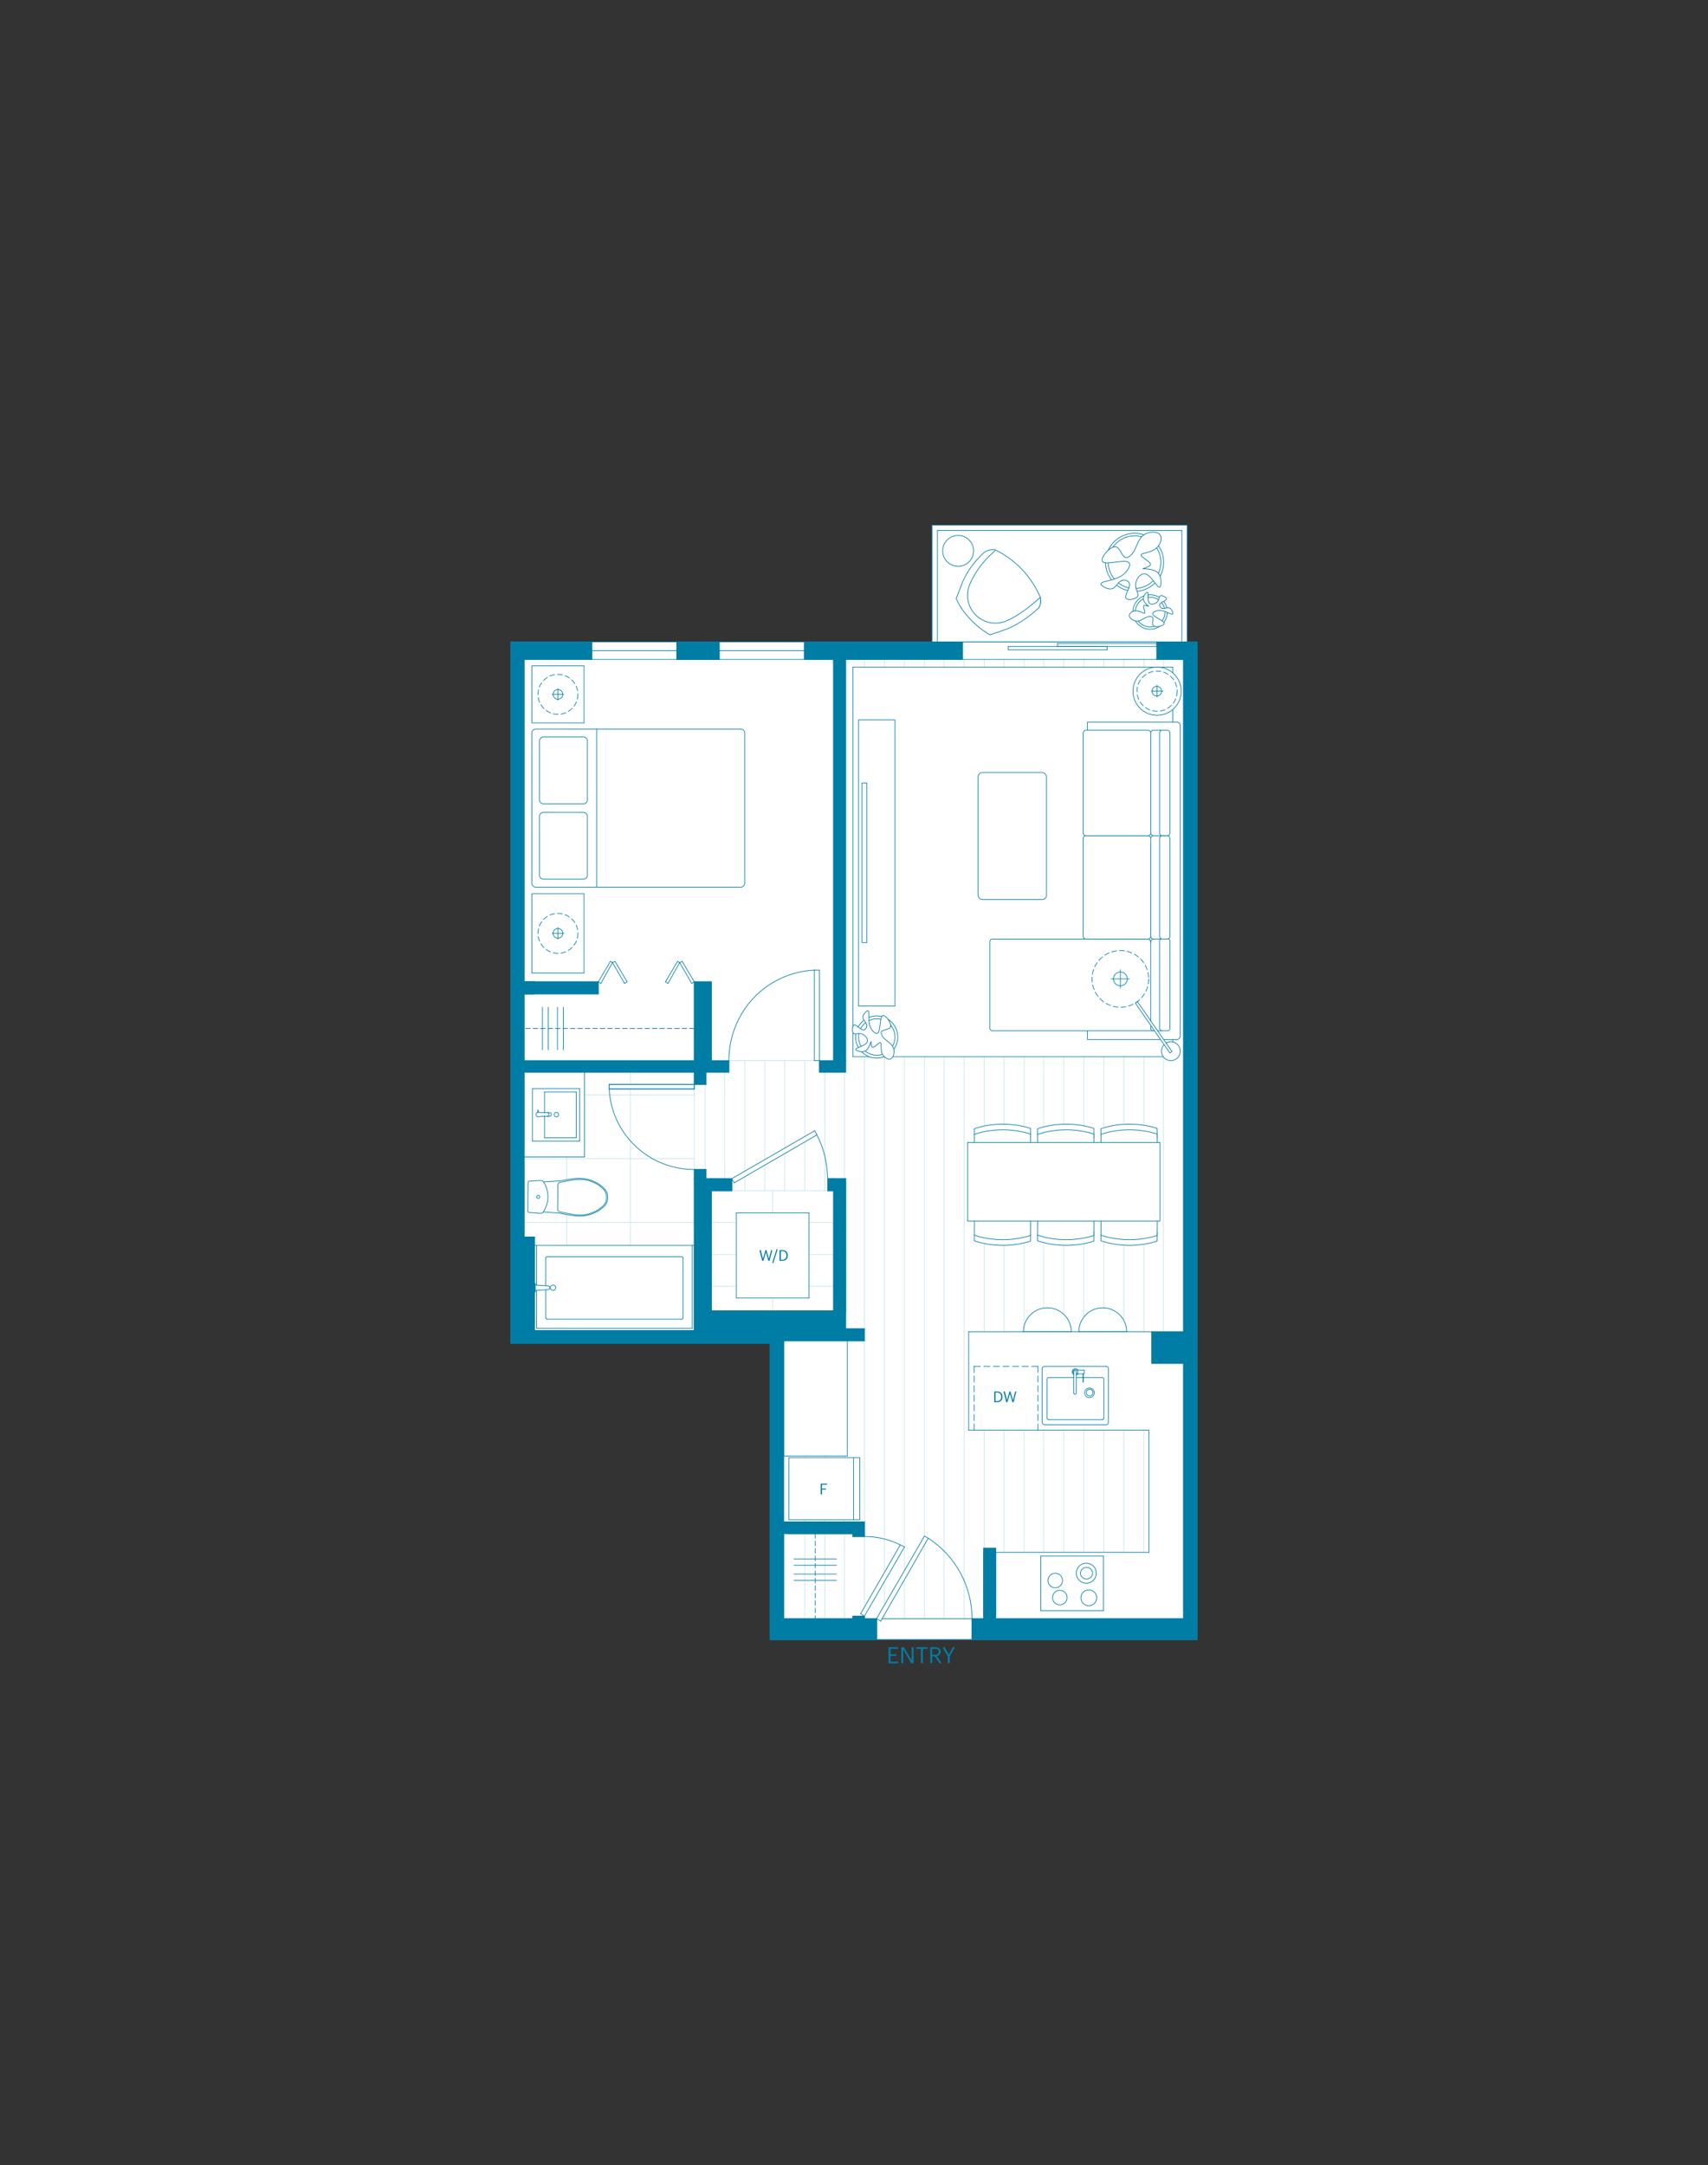 <?xml version="1.0" encoding="UTF-8"?><svg xmlns="http://www.w3.org/2000/svg" viewBox="0 0 1020 1293"><rect x="0" y="0" width="1020" height="1293" fill="#333333" stroke="none"/><defs><style>.cls-1{fill:#007da5;}.cls-2,.cls-3,.cls-4{fill:#fff;}.cls-5{stroke-dasharray:0 0 2.831 1.618;}.cls-5,.cls-3,.cls-4,.cls-6{stroke:#007da5;}.cls-5,.cls-3,.cls-4,.cls-6,.cls-7{stroke-linecap:round;stroke-linejoin:round;stroke-width:.4px;}.cls-5,.cls-6,.cls-7{fill:none;}.cls-3{stroke-dasharray:0 0 2.964 1.694;}.cls-7{stroke:#c7e4ec;}</style></defs><g id="Base_layer"><polygon id="D" class="cls-2" points="305.012 802.419 305.012 383.474 556.575 383.474 556.575 313.736 709.009 313.736 709.009 383.474 714.988 383.474 714.988 979.264 459.936 979.264 459.936 802.419 305.012 802.419"/></g><g id="Flooring"><g id="D-2"><line class="cls-7" x1="414.604" y1="698.425" x2="414.604" y2="650.353"/><line class="cls-7" x1="437.02" y1="711.128" x2="494.306" y2="711.128"/><line class="cls-7" x1="424.817" y1="730.059" x2="439.759" y2="730.059"/><line class="cls-7" x1="483.097" y1="730.059" x2="497.795" y2="730.059"/><line class="cls-7" x1="424.817" y1="749.236" x2="439.759" y2="749.236"/><line class="cls-7" x1="483.097" y1="749.236" x2="497.795" y2="749.236"/><line class="cls-7" x1="424.817" y1="768.168" x2="439.759" y2="768.168"/><line class="cls-7" x1="483.097" y1="768.168" x2="497.795" y2="768.168"/><line class="cls-7" x1="461.431" y1="711.128" x2="461.431" y2="724.33"/><line class="cls-7" x1="461.431" y1="775.142" x2="461.431" y2="782.861"/><line class="cls-7" x1="486.337" y1="633.416" x2="435.275" y2="633.416"/><line class="cls-7" x1="421.078" y1="647.613" x2="421.078" y2="698.425"/><line class="cls-7" x1="432.786" y1="640.39" x2="432.786" y2="703.904"/><line class="cls-7" x1="444.743" y1="633.416" x2="444.743" y2="699.42"/><line class="cls-7" x1="444.743" y1="702.659" x2="444.743" y2="711.128"/><line class="cls-7" x1="456.697" y1="633.416" x2="456.697" y2="692.696"/><line class="cls-7" x1="456.697" y1="695.685" x2="456.697" y2="711.128"/><line class="cls-7" x1="468.654" y1="633.416" x2="468.654" y2="685.722"/><line class="cls-7" x1="468.654" y1="688.961" x2="468.654" y2="711.128"/><line class="cls-7" x1="480.608" y1="633.416" x2="480.608" y2="678.748"/><line class="cls-7" x1="480.608" y1="681.987" x2="480.608" y2="711.128"/><line class="cls-7" x1="480.608" y1="869.541" x2="480.608" y2="870.536"/><line class="cls-7" x1="480.608" y1="907.649" x2="480.608" y2="908.894"/><line class="cls-7" x1="480.608" y1="915.868" x2="480.608" y2="966.68"/><line class="cls-7" x1="492.565" y1="640.39" x2="492.565" y2="711.128"/><line class="cls-7" x1="492.565" y1="869.541" x2="492.565" y2="870.536"/><line class="cls-7" x1="492.565" y1="907.649" x2="492.565" y2="908.894"/><line class="cls-7" x1="492.565" y1="915.868" x2="492.565" y2="966.68"/><line class="cls-7" x1="504.269" y1="640.39" x2="504.269" y2="703.904"/><line class="cls-7" x1="504.269" y1="869.541" x2="504.269" y2="870.536"/><line class="cls-7" x1="504.269" y1="907.649" x2="504.269" y2="908.894"/><line class="cls-7" x1="504.269" y1="915.868" x2="504.269" y2="966.68"/><line class="cls-7" x1="516.227" y1="393.806" x2="516.227" y2="793.573"/><line class="cls-7" x1="516.227" y1="800.793" x2="516.227" y2="908.894"/><line class="cls-7" x1="516.227" y1="917.613" x2="516.227" y2="959.706"/><line class="cls-7" x1="528.18" y1="393.806" x2="528.18" y2="939.03"/><line class="cls-7" x1="528.18" y1="944.513" x2="528.18" y2="958.461"/><line class="cls-7" x1="528.18" y1="964.19" x2="528.18" y2="966.68"/><line class="cls-7" x1="540.138" y1="393.806" x2="540.138" y2="923.837"/><line class="cls-7" x1="540.138" y1="924.087" x2="540.138" y2="937.785"/><line class="cls-7" x1="540.138" y1="943.514" x2="540.138" y2="966.68"/><line class="cls-7" x1="552.091" y1="393.806" x2="552.091" y2="917.363"/><line class="cls-7" x1="552.091" y1="922.842" x2="552.091" y2="966.68"/><line class="cls-7" x1="563.799" y1="393.806" x2="563.799" y2="966.68"/><line class="cls-7" x1="575.756" y1="393.806" x2="575.756" y2="966.68"/><line class="cls-7" x1="587.71" y1="393.806" x2="587.71" y2="795.314"/><line class="cls-7" x1="587.71" y1="854.098" x2="587.71" y2="924.587"/><line class="cls-7" x1="599.667" y1="393.806" x2="599.667" y2="795.314"/><line class="cls-7" x1="599.667" y1="854.098" x2="599.667" y2="927.076"/><line class="cls-7" x1="611.621" y1="393.806" x2="611.621" y2="795.314"/><line class="cls-7" x1="611.621" y1="854.098" x2="611.621" y2="927.076"/><line class="cls-7" x1="623.329" y1="393.806" x2="623.329" y2="795.314"/><line class="cls-7" x1="623.329" y1="854.098" x2="623.329" y2="927.076"/><line class="cls-7" x1="635.286" y1="393.806" x2="635.286" y2="795.314"/><line class="cls-7" x1="635.286" y1="854.098" x2="635.286" y2="927.076"/><line class="cls-7" x1="647.24" y1="393.806" x2="647.24" y2="795.314"/><line class="cls-7" x1="647.24" y1="854.098" x2="647.24" y2="927.076"/><line class="cls-7" x1="659.197" y1="393.806" x2="659.197" y2="795.314"/><line class="cls-7" x1="659.197" y1="854.098" x2="659.197" y2="927.076"/><line class="cls-7" x1="671.151" y1="393.806" x2="671.151" y2="795.314"/><line class="cls-7" x1="671.151" y1="854.098" x2="671.151" y2="927.076"/><line class="cls-7" x1="683.108" y1="393.806" x2="683.108" y2="795.314"/><line class="cls-7" x1="683.108" y1="854.098" x2="683.108" y2="927.076"/><line class="cls-7" x1="694.812" y1="393.806" x2="694.812" y2="795.314"/><line class="cls-7" x1="376.495" y1="743.757" x2="376.495" y2="650.353"/><line class="cls-7" x1="338.386" y1="743.757" x2="338.386" y2="725.075"/><line class="cls-7" x1="338.386" y1="704.653" x2="338.386" y2="690.951"/><line class="cls-7" x1="376.495" y1="647.613" x2="376.495" y2="640.39"/><line class="cls-7" x1="414.604" y1="730.059" x2="312.981" y2="730.059"/><line class="cls-7" x1="414.604" y1="691.95" x2="312.981" y2="691.95"/><line class="cls-7" x1="414.604" y1="653.842" x2="349.095" y2="653.842"/></g></g><g id="Furniture"><g><path class="cls-4" d="M615.555,695.256l-.14-19.331-.015-2.052s-7.604-2.717-17.384-2.538c-9.78,.179-16.211,2.779-16.211,2.779l.151,21.04"/><path class="cls-4" d="M615.417,679.313l-.015-2.052s-7.604-2.717-17.384-2.538c-9.78,.179-16.211,2.779-16.211,2.779"/></g><g><path class="cls-4" d="M653.373,695.256l-.14-19.331-.015-2.052s-7.604-2.717-17.384-2.538c-9.78,.179-16.211,2.779-16.211,2.779l.151,21.04"/><path class="cls-4" d="M653.235,679.313l-.015-2.052s-7.604-2.717-17.384-2.538c-9.78,.179-16.211,2.779-16.211,2.779"/></g><g><path class="cls-4" d="M691.191,695.256l-.14-19.331-.015-2.052s-7.604-2.717-17.384-2.538c-9.78,.179-16.211,2.779-16.211,2.779l.151,21.04"/><path class="cls-4" d="M691.053,679.313l-.015-2.052s-7.604-2.717-17.384-2.538c-9.78,.179-16.211,2.779-16.211,2.779"/></g><g><path class="cls-4" d="M615.555,719.828l-.14,19.331-.015,2.052s-7.604,2.717-17.384,2.538c-9.78-.179-16.211-2.779-16.211-2.779l.151-21.04"/><path class="cls-4" d="M615.417,735.771l-.015,2.052s-7.604,2.717-17.384,2.538c-9.78-.179-16.211-2.779-16.211-2.779"/></g><g><path class="cls-4" d="M653.373,719.828l-.14,19.331-.015,2.052s-7.604,2.717-17.384,2.538c-9.78-.179-16.211-2.779-16.211-2.779l.151-21.04"/><path class="cls-4" d="M653.235,735.771l-.015,2.052s-7.604,2.717-17.384,2.538c-9.78-.179-16.211-2.779-16.211-2.779"/></g><g><path class="cls-4" d="M691.191,719.828l-.14,19.331-.015,2.052s-7.604,2.717-17.384,2.538c-9.78-.179-16.211-2.779-16.211-2.779l.151-21.04"/><path class="cls-4" d="M691.053,735.771l-.015,2.052s-7.604,2.717-17.384,2.538c-9.78-.179-16.211-2.779-16.211-2.779"/></g><rect class="cls-4" x="509.343" y="398.373" width="191.052" height="232.722"/><g><path class="cls-4" d="M356.306,529.82v-94.417l-36.298-.016c-1.321,0-2.391,1.06-2.391,2.368v89.696c0,1.308,1.071,2.368,2.391,2.368h122.344c1.321,0,2.391-1.06,2.391-2.368l-.016,.008v-89.696l.016-.008c0-1.308-1.071-2.368-2.391-2.368l-.008,.016"/><line class="cls-4" x1="356.306" y1="435.403" x2="442.352" y2="435.403"/><path class="cls-4" d="M348.417,485.129c1.321,0,2.391,1.06,2.391,2.368l-.016,.008v35.186l.016-.008c0,1.308-1.071,2.368-2.391,2.368h-23.833c-1.321,0-2.391-1.06-2.391-2.368v-35.186c0-1.308,1.071-2.368,2.391-2.368l23.825,.016"/><path class="cls-4" d="M348.409,440.156l.008-.016c1.321,0,2.391,1.06,2.391,2.368l-.016,.008v35.186l.016-.008c0,1.308-1.071,2.368-2.391,2.368h-23.833c-1.321,0-2.391-1.06-2.391-2.368v-35.186c0-1.308,1.071-2.368,2.391-2.368h23.833"/></g><rect class="cls-4" x="317.616" y="533.691" width="31.173" height="47.418" transform="translate(666.406 1114.801) rotate(180)"/><circle class="cls-3" cx="333.203" cy="557.4" r="11.93"/><rect class="cls-4" x="317.616" y="397.652" width="31.173" height="34.038" transform="translate(666.406 829.342) rotate(180)"/><circle class="cls-3" cx="333.203" cy="414.671" r="11.93"/><circle class="cls-4" cx="572.181" cy="328.996" r="9.232"/><g><circle class="cls-4" cx="686.854" cy="365.496" r="10.291"/><circle class="cls-4" cx="686.842" cy="365.548" r="8.882"/><polyline class="cls-4" points="685.968 362.123 685.217 361.432 684.846 361.084 684.491 360.74 684.155 360.384 683.845 360.025 683.57 359.659 683.329 359.285 683.119 358.893 683.042 358.7 682.959 358.497 682.907 358.302 682.849 358.097 682.817 357.89 682.795 357.677 682.792 357.453 682.801 357.247 682.823 357.021 682.871 356.792 682.929 356.557 683.012 356.32 683.11 356.087 683.219 355.848 683.343 355.613 683.467 355.378 683.768 354.93 683.925 354.728 684.083 354.526 684.242 354.349 684.398 354.188 684.549 354.043 684.703 353.923 684.844 353.825 684.97 353.748 685.095 353.712 685.206 353.698 685.3 353.721 685.371 353.772 685.444 353.848 685.493 353.951 685.544 354.08 685.572 354.236 685.602 354.418 685.623 354.605 685.645 354.818 685.648 355.043 685.653 355.293 685.658 355.543 685.651 356.08 685.661 356.647 685.667 357.229 685.699 357.809 685.745 358.368 685.793 358.645 685.835 358.913 685.891 359.159 685.972 359.403 686.057 359.631 686.146 359.843 686.258 360.029 686.39 360.202 686.535 360.354 686.694 360.484 686.872 360.602 687.058 360.689 687.258 360.755 687.477 360.809 687.694 360.837 687.93 360.854 688.165 360.845 688.403 360.82 688.645 360.78 688.891 360.724 689.141 360.653 689.385 360.572 689.627 360.465 689.862 360.349 690.093 360.223 690.326 360.081 690.539 359.926 690.755 359.755 690.955 359.58 691.134 359.392 691.307 359.194 691.469 358.976 691.604 358.761 691.728 358.526 691.837 358.287 691.92 358.05 692.08 357.566 692.211 357.101 692.284 356.87 692.359 356.664 692.425 356.465 692.518 356.289 692.617 356.122 692.733 355.985 692.868 355.877 693.03 355.792 693.194 355.733 693.4 355.701 693.615 355.703 693.848 355.736 694.087 355.778 694.337 355.839 694.59 355.926 694.838 356.028 695.093 356.141 695.334 356.274 695.565 356.414 695.776 356.566 695.972 356.713 696.149 356.873 696.29 357.04 696.416 357.204 696.501 357.365 696.554 357.52 696.567 357.672 696.538 357.823 696.478 357.966 696.377 358.107 696.261 358.244 696.113 358.374 695.945 358.515 695.756 358.643 695.552 358.767 695.337 358.897 694.867 359.155 694.388 359.419 693.914 359.692 693.68 359.834 693.468 359.989 693.265 360.139 693.084 360.302 692.923 360.453 692.779 360.633 692.67 360.806 692.583 360.992 692.533 361.195 692.509 361.396 692.531 361.609 692.579 361.82 692.658 362.039 692.767 362.239 692.891 362.444 693.034 362.637 693.197 362.818 693.374 362.977 693.558 363.106 693.756 363.212 693.957 363.303 694.161 363.353 694.368 363.387 694.589 363.4 694.804 363.403 695.032 363.384 695.472 363.318 695.934 363.224 696.391 363.121 696.844 363.033 697.289 362.976 697.508 362.963 697.723 362.966 697.94 362.995 698.144 363.045 698.343 363.11 698.551 363.211 698.729 363.329 698.925 363.477 699.102 363.636 699.265 363.817 699.424 364.014 699.579 364.226 699.719 364.435 699.845 364.665 699.965 364.885 700.069 365.102 700.164 365.324 700.237 365.533 700.301 365.747 700.347 365.933 700.377 366.114 700.389 366.267 700.396 366.409 700.369 366.519 700.326 366.625 700.276 366.695 700.198 366.742 700.114 366.78 700.009 366.804 699.885 366.798 699.756 366.783 699.612 366.764 699.449 366.716 699.277 366.674 699.103 366.606 698.897 366.531 698.692 366.456 698.475 366.361 698.018 366.158 697.515 365.943 696.991 365.715 696.441 365.489 695.865 365.264 695.276 365.062 694.664 364.887 694.059 364.747 693.752 364.68 693.447 364.638 693.133 364.602 692.83 364.586 692.517 364.576 692.216 364.585 691.921 364.604 691.632 364.632 691.333 364.667 691.056 364.715 690.785 364.773 690.525 364.85 690.275 364.921 690.031 365.003 689.799 365.103 689.593 365.202 689.392 365.31 689.207 365.422 689.037 365.538 688.883 365.658 688.761 365.786 688.654 365.917 688.563 366.052 688.487 366.192 688.446 366.323 688.428 366.467 688.434 366.61 688.466 366.75 688.513 366.895 688.592 367.047 688.691 367.187 688.805 367.331 688.944 367.473 689.089 367.625 689.26 367.775 689.446 367.928 689.642 368.076 689.848 368.218 690.297 368.519 690.777 368.827 691.276 369.124 692.307 369.725 692.816 370.016 693.3 370.309 693.749 370.61 693.97 370.756 694.166 370.903 694.356 371.041 694.527 371.191 694.692 371.331 694.831 371.473 694.955 371.611 695.053 371.751 695.142 371.898 695.209 372.03 695.25 372.165 695.267 372.302 695.252 372.431 695.211 372.562 695.145 372.695 695.054 372.83 694.941 372.952 694.793 373.081 694.634 373.191 694.448 373.304 694.244 373.428 694.021 373.522 693.789 373.623 693.542 373.72 693.288 373.807 693.028 373.884 692.472 374.021 691.892 374.12 691.324 374.171 691.039 374.184 690.763 374.191 690.491 374.183 690.224 374.158 689.969 374.113 689.731 374.071 689.5 373.997 689.279 373.918 689.087 373.821 688.914 373.713 688.756 373.582 688.616 373.44 688.516 373.275 688.419 373.093 688.368 372.898 688.32 372.687 688.301 372.459 688.292 372.224 688.303 371.978 688.323 371.726 688.374 371.216 688.444 370.694 688.495 370.184 688.521 369.941 688.537 369.705 688.534 369.48 688.512 369.267 688.47 369.066 688.415 368.886 688.34 368.719 688.226 368.575 688.098 368.452 687.932 368.353 687.726 368.278 687.523 368.228 687.29 368.196 687.063 368.173 686.827 368.157 686.602 368.16 686.161 368.201 685.733 368.287 685.308 368.398 684.9 368.538 684.494 368.704 684.09 368.896 683.291 369.313 682.513 369.745 681.714 370.162 681.326 370.357 680.92 370.523 680.503 370.67 680.093 370.785 679.665 370.871 679.23 370.922 679.005 370.924 678.79 370.921 678.554 370.905 678.327 370.882 678.098 370.835 677.854 370.783 677.386 370.627 676.916 370.445 676.458 370.216 676.033 369.955 675.631 369.665 675.445 369.512 675.278 369.346 675.111 369.181 674.964 369.004 674.822 368.836 674.71 368.651 674.604 368.476 674.517 368.289 674.462 368.109 674.41 367.914 674.38 367.732 674.385 367.543 674.396 367.363 674.436 367.165 674.498 366.981 674.575 366.801 674.668 366.625 674.786 366.447 674.917 366.288 675.066 366.117 675.228 365.966 675.399 365.809 675.592 365.665 675.791 365.532 676.011 365.412 676.241 365.285 676.473 365.185 676.721 365.088 676.975 365.001 677.24 364.933 677.502 364.881 677.779 364.833 678.058 364.811 678.343 364.798 678.635 364.794 678.928 364.817 679.217 364.854 679.503 364.908 679.794 364.971 680.097 365.054 680.665 365.243 681.213 365.444 681.741 365.656 681.98 365.765 682.223 365.857 682.44 365.952 682.655 366.022 682.845 366.093 683.023 366.145 683.19 366.178 683.328 366.187 683.446 366.182 683.551 366.158 683.633 366.095 683.693 366.019 683.73 365.904 683.733 365.755 683.724 365.587 683.688 365.396 683.64 365.185 683.587 364.964 683.515 364.714 683.444 364.465 683.293 363.93 683.132 363.401 683.065 363.136 683.009 362.89 682.959 362.653 682.925 362.421 682.918 362.212 682.923 362.022 682.946 361.862 683.012 361.729 683.095 361.625 683.206 361.544 683.351 361.497 683.507 361.469 683.691 361.464 683.892 361.489 684.115 361.527 684.35 361.584 684.606 361.656 684.862 361.727 685.404 361.918 685.968 362.123"/></g><g><circle class="cls-4" cx="677.577" cy="335.822" r="17.351"/><circle class="cls-4" cx="677.539" cy="335.736" r="15.724"/><polyline class="cls-4" points="682.471 339.588 684.271 339.741 685.168 339.827 686.038 339.925 686.894 340.06 687.716 340.226 688.498 340.441 689.239 340.705 689.959 341.025 690.276 341.212 690.612 341.407 690.895 341.624 691.198 341.849 691.467 342.104 691.729 342.378 691.976 342.689 692.186 342.986 692.4 343.328 692.581 343.701 692.754 344.092 692.895 344.513 693.009 344.946 693.115 345.398 693.196 345.862 693.277 346.325 693.341 347.28 693.34 347.733 693.338 348.186 693.306 348.606 693.262 349 693.207 349.368 693.121 349.702 693.031 349.992 692.937 350.236 692.8 350.422 692.66 350.562 692.503 350.632 692.35 350.637 692.166 350.61 691.985 350.518 691.774 350.394 691.565 350.205 691.326 349.983 691.095 349.743 690.833 349.469 690.586 349.157 690.308 348.813 690.03 348.468 689.459 347.707 688.831 346.924 688.191 346.116 687.518 345.338 686.85 344.604 686.482 344.268 686.133 343.939 685.789 343.655 685.411 343.401 685.045 343.174 684.69 342.972 684.333 342.834 683.961 342.734 683.593 342.679 683.229 342.668 682.851 342.696 682.496 342.775 682.146 342.899 681.781 343.061 681.446 343.257 681.097 343.49 680.778 343.756 680.471 344.048 680.175 344.366 679.891 344.711 679.619 345.081 679.365 345.459 679.142 345.87 678.937 346.289 678.752 346.714 678.577 347.166 678.448 347.613 678.331 348.087 678.239 348.549 678.192 349.006 678.164 349.471 678.174 349.951 678.217 350.4 678.298 350.863 678.405 351.315 678.545 351.736 678.844 352.587 679.165 353.381 679.313 353.783 679.43 354.153 679.554 354.503 679.614 354.851 679.656 355.191 679.642 355.51 679.57 355.807 679.435 356.1 679.27 356.361 679.015 356.63 678.711 356.859 678.35 357.066 677.97 357.265 677.553 357.45 677.106 357.602 676.646 357.728 676.168 357.846 675.686 357.919 675.211 357.974 674.751 357.991 674.316 357.997 673.896 357.965 673.517 357.883 673.164 357.79 672.87 357.655 672.628 357.497 672.446 357.297 672.323 357.055 672.252 356.79 672.241 356.483 672.255 356.165 672.322 355.823 672.404 355.444 672.53 355.06 672.682 354.665 672.842 354.251 673.22 353.381 673.606 352.492 673.973 351.595 674.147 351.144 674.277 350.696 674.399 350.268 674.476 349.844 674.538 349.457 674.544 349.049 674.51 348.689 674.43 348.335 674.28 347.996 674.096 347.687 673.834 347.413 673.539 347.17 673.192 346.949 672.823 346.785 672.427 346.633 672.018 346.518 671.593 346.441 671.173 346.409 670.777 346.429 670.384 346.494 670.003 346.585 669.664 346.735 669.337 346.912 669.014 347.133 668.709 347.362 668.409 347.635 667.866 348.204 667.32 348.836 666.792 349.476 666.253 350.09 665.69 350.651 665.398 350.906 665.093 351.134 664.759 351.33 664.42 351.48 664.069 351.604 663.669 351.688 663.291 351.715 662.857 351.721 662.437 351.688 662.013 351.611 661.577 351.508 661.13 351.379 660.708 351.238 660.283 351.053 659.876 350.874 659.495 350.684 659.122 350.475 658.793 350.262 658.472 350.03 658.207 349.82 657.968 349.598 657.786 349.398 657.622 349.206 657.541 349.023 657.486 348.829 657.481 348.676 657.539 348.525 657.616 348.382 657.737 348.234 657.916 348.108 658.113 347.99 658.336 347.859 658.615 347.751 658.902 347.624 659.219 347.53 659.589 347.413 659.958 347.296 660.365 347.193 661.224 346.984 662.161 346.74 663.143 346.491 664.159 346.213 665.207 345.904 666.252 345.55 667.299 345.132 668.297 344.673 668.8 344.435 669.272 344.163 669.752 343.872 670.194 343.567 670.643 343.243 671.054 342.904 671.447 342.558 671.821 342.205 672.202 341.834 672.538 341.466 672.856 341.091 673.136 340.702 673.408 340.331 673.662 339.953 673.878 339.561 674.061 339.199 674.224 338.83 674.362 338.472 674.474 338.126 674.56 337.792 674.593 337.481 674.601 337.181 674.582 336.893 674.537 336.616 674.452 336.389 674.322 336.165 674.159 335.973 673.962 335.81 673.739 335.66 673.464 335.532 673.174 335.442 672.859 335.364 672.51 335.316 672.142 335.26 671.741 335.235 671.313 335.222 670.879 335.227 670.437 335.252 669.483 335.316 668.476 335.404 667.455 335.529 665.361 335.803 664.333 335.947 663.338 336.06 662.383 336.125 661.916 336.161 661.481 336.166 661.065 336.179 660.664 336.154 660.282 336.136 659.933 336.088 659.61 336.029 659.321 335.939 659.038 335.83 658.801 335.717 658.597 335.573 658.426 335.399 658.307 335.202 658.222 334.975 658.17 334.717 658.152 334.429 658.178 334.136 658.245 333.795 658.349 333.467 658.487 333.11 658.639 332.715 658.848 332.341 659.064 331.949 659.306 331.545 659.567 331.148 659.847 330.759 660.478 329.964 661.184 329.199 661.924 328.511 662.309 328.184 662.688 327.876 663.077 327.594 663.479 327.338 663.884 327.127 664.264 326.927 664.667 326.78 665.062 326.651 665.436 326.579 665.795 326.545 666.158 326.555 666.507 326.603 666.827 326.727 667.159 326.876 667.443 327.093 667.738 327.337 668.011 327.637 668.278 327.956 668.529 328.312 668.774 328.687 669.255 329.457 669.723 330.264 670.204 331.033 670.43 331.401 670.663 331.75 670.91 332.062 671.172 332.336 671.449 332.572 671.721 332.763 672.007 332.917 672.323 332.995 672.634 333.029 672.975 332.987 673.344 332.87 673.683 332.72 674.044 332.513 674.386 332.299 674.735 332.066 675.046 331.819 675.62 331.283 676.126 330.7 676.602 330.083 677.021 329.445 677.409 328.773 677.767 328.068 678.435 326.618 679.057 325.172 679.724 323.721 680.056 323.027 680.445 322.356 680.871 321.699 681.32 321.094 681.826 320.51 682.381 319.968 682.693 319.72 682.997 319.492 683.346 319.259 683.688 319.045 684.061 318.864 684.459 318.672 685.283 318.384 686.138 318.13 687.027 317.954 687.906 317.86 688.782 317.831 689.21 317.844 689.622 317.895 690.035 317.946 690.433 318.035 690.813 318.116 691.17 318.254 691.509 318.384 691.833 318.553 692.105 318.744 692.389 318.961 692.628 319.183 692.826 319.454 693.005 319.718 693.163 320.038 693.276 320.362 693.362 320.698 693.423 321.046 693.45 321.424 693.44 321.788 693.415 322.189 693.352 322.575 693.282 322.981 693.168 323.39 693.034 323.793 692.856 324.2 692.67 324.625 692.454 325.018 692.212 325.422 691.951 325.818 691.652 326.2 691.342 326.556 691.006 326.924 690.639 327.258 690.254 327.585 689.85 327.905 689.415 328.191 688.969 328.452 688.511 328.686 688.034 328.913 687.52 329.125 686.521 329.475 685.536 329.787 684.565 330.062 684.113 330.169 683.673 330.301 683.266 330.404 682.889 330.54 682.546 330.645 682.24 330.765 681.972 330.9 681.768 331.037 681.609 331.17 681.487 331.318 681.44 331.495 681.439 331.667 681.512 331.868 681.669 332.08 681.863 332.306 682.12 332.535 682.415 332.778 682.729 333.029 683.1 333.302 683.471 333.574 684.261 334.16 685.058 334.727 685.441 335.025 685.785 335.309 686.111 335.586 686.41 335.875 686.646 336.16 686.844 336.431 686.986 336.68 687.038 336.938 687.033 337.174 686.965 337.407 686.814 337.63 686.626 337.838 686.374 338.044 686.065 338.228 685.712 338.416 685.321 338.589 684.885 338.767 684.449 338.945 683.482 339.264 682.471 339.588"/></g><path class="cls-4" d="M644.255,795.314c0-7.891,6.397-14.288,14.288-14.288s14.288,6.397,14.288,14.288h-28.575Z"/><path class="cls-4" d="M611.186,795.314c0-7.891,6.397-14.288,14.288-14.288s14.288,6.397,14.288,14.288h-28.575Z"/><g><path class="cls-4" d="M620.161,363.206c1.242-1.898,1.647-4.224,1.118-6.43"/><g><path class="cls-4" d="M594.713,328.54c11.942,5.943,21.365,15.96,26.569,28.239,0,0,.212,1.566,.124,3.172s-1.238,3.249-1.238,3.249c-3.932,3.66-8.256,6.876-12.894,9.589l.006,.005c-.218,.124-.437,.247-.657,.367-2.108,1.156-4.306,2.142-6.572,2.948l-8.825,3.003,.006,.003-.006-.003c-7.92-4.37-16.8-13.286-20.191-21.672h0l3.716-9.654c3.178-7.231,7.274-12.571,13.06-17.948l-.017,.005c1.029-.714,2.188-1.192,3.394-1.417,1.134-.211,2.31-.199,3.461,.05"/><path class="cls-4" d="M594.505,328.587l-2.732,2.559c-5.228,4.85-9.43,10.7-12.357,17.203l-.007,.002c-2.943,6.195-1.788,13.561,2.912,18.556,4.699,4.995,11.981,6.599,18.344,4.039h.008c7.19-2.946,14.721-8.829,20.4-14.117h0"/></g></g><g><path class="cls-4" d="M649.38,437.095v-5.856h53.558c1.069,0,1.936,1,1.936,2.234v185.081c0,1.234-.867,2.234-1.936,2.234h-53.558v-5.185"/><line class="cls-4" x1="686.154" y1="560.789" x2="650.292" y2="560.789"/><path class="cls-4" d="M687.187,562.925c0-1.18,.7-2.136,1.563-2.136"/><path class="cls-4" d="M685.641,560.789c.863,0,1.563,.956,1.563,2.136"/><line class="cls-4" x1="687.22" y1="503.627" x2="687.22" y2="559.061"/><path class="cls-4" d="M648.424,560.759l.008,.018c-.861,0-1.559-.801-1.559-1.79v-58.089c0-.988,.698-1.79,1.558-1.79h37.246c.861,0,1.559,.801,1.559,1.79"/><path class="cls-4" d="M687.236,558.988c0,.988-.698,1.79-1.559,1.79l-37.253-.018"/><line class="cls-4" x1="687.22" y1="437.935" x2="687.22" y2="497.271"/><path class="cls-4" d="M694.053,436.116c-.861,0-1.559,.819-1.559,1.828v59.336c0,1.01,.698,1.828,1.559,1.828h3.101c.861,0,1.559-.819,1.559-1.828l-.016-.009v-59.336l.016,.009c0-1.01-.698-1.828-1.559-1.828h-8.376c-.861,0-1.559,.819-1.559,1.829v59.336c0,1.01,.698,1.828,1.559,1.828h5.267"/><path class="cls-4" d="M687.236,497.281c0,1.01-.698,1.828-1.559,1.828h-37.246c-.861,0-1.559-.819-1.559-1.828v-59.336c0-1.01,.698-1.828,1.558-1.828h37.246c.861,0,1.559,.819,1.559,1.828l-.016-.009v59.336"/><path class="cls-4" d="M685.641,560.789h-92.978c-.847,0-1.535,.712-1.535,1.591v51.628c0,.878,.687,1.59,1.535,1.59h101.412"/><path class="cls-4" d="M692.477,562.086v.008c0-.883,.7-1.599,1.563-1.599h3.11c.863,0,1.563,.716,1.563,1.599l-.016-.008v51.967c0,.853-.676,1.544-1.509,1.544l-1.593-.021-1.52,.004c-.882,.003-1.598-.72-1.598-1.613v-51.882"/><line class="cls-4" x1="687.187" y1="562.018" x2="687.203" y2="614.33"/><path class="cls-4" d="M688.742,615.592l.008,.015c-.863,0-1.563-.664-1.563-1.484v-.008"/><path class="cls-4" d="M694.053,560.778c-.861,0-1.559-.801-1.559-1.79v-58.089c0-.988,.698-1.79,1.559-1.79h3.101c.861,0,1.559,.801,1.559,1.79l-.016-.009v58.089l.016,.009c0,.988-.698,1.79-1.559,1.79l-.008-.018h-8.376l.008,.018c-.861,0-1.559-.801-1.559-1.79v-58.089c0-.988,.698-1.79,1.559-1.79"/></g><rect class="cls-4" x="584.076" y="461.389" width="40.888" height="75.819" rx="2.582" ry="2.582" transform="translate(1209.04 998.598) rotate(180)"/><circle class="cls-4" cx="699.232" cy="627.774" r="5.642"/><circle class="cls-3" cx="669.072" cy="584.61" r="16.927"/><rect class="cls-4" x="688.211" y="595.471" width="1.536" height="36.185" transform="translate(-226.714 501.051) rotate(-34.681)"/><g><circle class="cls-4" cx="523.545" cy="619.321" r="12.596"/><circle class="cls-4" cx="523.609" cy="619.311" r="10.872"/><polyline class="cls-4" points="520.175 621.943 519.76 623.121 519.547 623.706 519.331 624.272 519.092 624.821 518.838 625.343 518.559 625.829 518.253 626.279 517.914 626.705 517.734 626.885 517.545 627.076 517.351 627.228 517.148 627.391 516.93 627.527 516.702 627.655 516.45 627.766 516.215 627.855 515.949 627.939 515.668 627.996 515.377 628.044 515.07 628.064 514.76 628.066 514.439 628.059 514.115 628.032 513.791 628.006 513.141 627.884 512.838 627.804 512.535 627.724 512.26 627.63 512.004 627.532 511.767 627.431 511.558 627.316 511.38 627.205 511.232 627.1 511.132 626.976 511.063 626.858 511.043 626.741 511.066 626.637 511.116 626.519 511.209 626.414 511.329 626.294 511.491 626.187 511.681 626.066 511.882 625.953 512.111 625.825 512.363 625.713 512.642 625.587 512.921 625.461 513.529 625.211 514.162 624.926 514.814 624.639 515.451 624.323 516.058 624.003 516.347 623.815 516.627 623.639 516.877 623.458 517.113 623.249 517.329 623.043 517.525 622.841 517.679 622.626 517.811 622.394 517.912 622.158 517.982 621.916 518.029 621.658 518.038 621.407 518.015 621.151 517.97 620.878 517.898 620.621 517.802 620.346 517.68 620.087 517.537 619.831 517.375 619.577 517.194 619.328 516.993 619.081 516.785 618.846 516.548 618.625 516.304 618.415 516.051 618.217 515.779 618.022 515.502 617.858 515.206 617.697 514.912 617.556 514.614 617.445 514.308 617.346 513.985 617.269 513.677 617.22 513.353 617.194 513.032 617.187 512.726 617.208 512.105 617.26 511.518 617.337 511.223 617.366 510.955 617.38 510.699 617.403 510.456 617.383 510.221 617.352 510.01 617.287 509.824 617.187 509.651 617.046 509.505 616.89 509.369 616.673 509.269 616.43 509.193 616.152 509.125 615.864 509.074 615.552 509.05 615.226 509.046 614.897 509.049 614.557 509.084 614.221 509.13 613.894 509.198 613.583 509.27 613.291 509.364 613.016 509.485 612.776 509.608 612.556 509.749 612.382 509.897 612.248 510.062 612.161 510.246 612.12 510.435 612.119 510.643 612.165 510.853 612.23 511.071 612.334 511.31 612.454 511.545 612.605 511.783 612.776 512.033 612.954 512.549 613.359 513.077 613.771 513.613 614.172 513.886 614.367 514.162 614.531 514.428 614.687 514.699 614.812 514.947 614.921 515.219 614.996 515.465 615.036 515.717 615.044 515.969 615.002 516.208 614.933 516.437 614.805 516.651 614.65 516.859 614.455 517.032 614.237 517.203 613.999 517.351 613.744 517.476 613.474 517.57 613.198 517.626 612.929 517.651 612.655 517.656 612.385 517.614 612.132 517.553 611.882 517.461 611.627 517.36 611.384 517.229 611.136 516.943 610.673 516.615 610.198 516.278 609.734 515.961 609.266 515.683 608.793 515.563 608.553 515.463 608.309 515.39 608.051 515.348 607.799 515.326 607.542 515.339 607.26 515.387 607.003 515.459 606.711 515.553 606.435 515.678 606.165 515.823 605.891 515.987 605.614 516.154 605.356 516.352 605.104 516.542 604.863 516.736 604.641 516.94 604.427 517.14 604.244 517.351 604.069 517.537 603.928 517.727 603.807 517.893 603.72 518.05 603.644 518.186 603.621 518.326 603.618 518.429 603.641 518.52 603.706 518.603 603.782 518.68 603.889 518.734 604.031 518.779 604.183 518.827 604.355 518.851 604.561 518.887 604.775 518.895 605.003 518.909 605.271 518.923 605.538 518.921 605.829 518.912 606.44 518.913 607.109 518.909 607.81 518.919 608.538 518.944 609.293 519 610.054 519.097 610.827 519.231 611.575 519.303 611.952 519.404 612.316 519.515 612.687 519.642 613.036 519.781 613.393 519.937 613.727 520.1 614.05 520.271 614.361 520.454 614.681 520.642 614.97 520.838 615.247 521.05 615.502 521.25 615.749 521.459 615.984 521.684 616.197 521.895 616.382 522.113 616.555 522.329 616.71 522.541 616.845 522.75 616.96 522.952 617.036 523.152 617.093 523.348 617.131 523.541 617.149 523.708 617.131 523.88 617.083 524.037 617.007 524.18 616.904 524.319 616.78 524.453 616.619 524.563 616.44 524.67 616.243 524.763 616.018 524.864 615.781 524.95 615.517 525.033 615.233 525.105 614.942 525.165 614.642 525.288 613.992 525.404 613.303 525.497 612.598 525.677 611.149 525.759 610.435 525.856 609.75 525.978 609.1 526.036 608.781 526.107 608.489 526.171 608.209 526.257 607.944 526.335 607.692 526.428 607.466 526.524 607.261 526.634 607.082 526.756 606.912 526.873 606.773 527.005 606.661 527.151 606.577 527.303 606.532 527.47 606.515 527.652 606.525 527.848 606.562 528.039 606.63 528.256 606.734 528.457 606.861 528.672 607.015 528.91 607.186 529.124 607.391 529.349 607.603 529.578 607.835 529.798 608.079 530.01 608.334 530.432 608.894 530.822 609.499 531.154 610.114 531.305 610.428 531.446 610.735 531.567 611.045 531.669 611.358 531.74 611.666 531.808 611.955 531.836 612.25 531.854 612.537 531.837 612.799 531.798 613.046 531.728 613.287 531.635 613.512 531.497 613.705 531.34 613.901 531.145 614.053 530.931 614.208 530.683 614.339 530.423 614.462 530.141 614.569 529.847 614.667 529.249 614.856 528.628 615.029 528.029 615.218 527.744 615.305 527.47 615.4 527.218 615.512 526.989 615.64 526.783 615.784 526.608 615.932 526.455 616.098 526.348 616.295 526.272 616.498 526.241 616.733 526.255 617 526.297 617.253 526.372 617.531 526.456 617.797 526.552 618.071 526.663 618.322 526.922 618.799 527.225 619.239 527.555 619.664 527.909 620.055 528.291 620.432 528.701 620.794 529.556 621.492 530.416 622.16 531.271 622.858 531.678 623.2 532.06 623.577 532.425 623.976 532.752 624.382 533.055 624.822 533.322 625.288 533.433 625.539 533.534 625.782 533.629 626.056 533.713 626.322 533.769 626.603 533.829 626.903 533.878 627.504 533.9 628.12 533.864 628.746 533.774 629.351 533.641 629.942 533.558 630.226 533.453 630.493 533.347 630.761 533.219 631.012 533.098 631.252 532.944 631.467 532.798 631.671 532.629 631.859 532.454 632.008 532.259 632.16 532.069 632.281 531.853 632.367 531.646 632.441 531.404 632.491 531.167 632.51 530.927 632.51 530.684 632.49 530.427 632.443 530.185 632.373 529.921 632.286 529.673 632.178 529.414 632.06 529.159 631.913 528.913 631.753 528.672 631.563 528.419 631.365 528.194 631.153 527.966 630.92 527.746 630.677 527.542 630.411 527.357 630.141 527.17 629.853 527.01 629.549 526.858 629.235 526.714 628.908 526.598 628.568 526.501 628.224 526.423 627.877 526.354 627.519 526.301 627.138 526.241 626.408 526.203 625.695 526.187 624.998 526.194 624.677 526.182 624.359 526.184 624.069 526.158 623.793 526.147 623.545 526.12 623.32 526.076 623.117 526.02 622.956 525.958 622.826 525.881 622.719 525.771 622.658 525.656 622.627 525.508 622.641 525.339 622.709 525.154 622.799 524.956 622.932 524.742 623.087 524.52 623.254 524.273 623.455 524.027 623.656 523.497 624.083 522.98 624.518 522.714 624.722 522.464 624.903 522.222 625.073 521.977 625.224 521.745 625.332 521.529 625.418 521.338 625.469 521.156 625.459 520.999 625.415 520.855 625.329 520.732 625.19 520.625 625.027 520.531 624.823 520.462 624.585 520.397 624.315 520.349 624.023 520.306 623.701 520.263 623.378 520.216 622.676 520.175 621.943"/></g><rect class="cls-4" x="512.736" y="429.909" width="21.745" height="170.926" transform="translate(1047.217 1030.744) rotate(180)"/><circle class="cls-4" cx="691.006" cy="412.778" r="14.405"/><circle class="cls-3" cx="691.006" cy="412.778" r="12.004"/><rect class="cls-4" x="514.783" y="467.612" width="2.882" height="95.312" transform="translate(1032.447 1030.537) rotate(180)"/><rect class="cls-4" x="611.825" y="648.278" width="46.923" height="114.948" transform="translate(-70.466 1341.039) rotate(-90)"/><g><circle class="cls-4" cx="333.203" cy="557.4" r="2.897"/><line class="cls-6" x1="333.203" y1="553.885" x2="333.203" y2="560.916"/><line class="cls-6" x1="336.666" y1="557.4" x2="329.74" y2="557.4"/><g><circle class="cls-4" cx="333.203" cy="414.671" r="2.897"/><line class="cls-6" x1="333.203" y1="411.156" x2="333.203" y2="418.186"/><line class="cls-6" x1="336.666" y1="414.671" x2="329.74" y2="414.671"/></g></g><circle class="cls-4" cx="690.827" cy="412.778" r="2.897"/><line class="cls-6" x1="691.006" y1="416.293" x2="691.006" y2="409.263"/><line class="cls-6" x1="687.543" y1="412.778" x2="694.47" y2="412.778"/><g><circle class="cls-4" cx="669.072" cy="584.61" r="4.129"/><line class="cls-4" x1="669.072" y1="590.113" x2="669.072" y2="579.106"/><line class="cls-4" x1="674.575" y1="584.61" x2="663.568" y2="584.61"/></g></g><g id="Floorplans"><g id="D-3"><g><polygon class="cls-1" points="480.358 393.806 497.795 393.806 497.795 633.416 489.326 633.416 489.326 640.39 505.019 640.39 505.019 633.416 505.019 393.806 574.757 393.806 574.757 383.343 480.358 383.343 480.358 393.806"/><polygon class="cls-1" points="516.227 965.185 509.253 965.185 509.253 966.68 467.905 966.68 467.905 915.868 470.644 915.868 508.753 915.868 509.253 915.868 509.253 917.613 516.227 917.613 516.227 915.868 516.227 908.894 508.753 908.894 470.644 908.894 467.905 908.894 467.905 800.793 516.227 800.793 516.227 793.573 505.019 793.573 505.019 782.861 505.019 703.904 497.795 703.904 494.306 703.904 494.306 711.128 497.795 711.128 497.795 782.861 470.149 782.861 424.817 782.861 424.817 711.128 437.02 711.128 437.02 703.904 424.817 703.904 421.577 703.904 421.577 698.425 414.604 698.425 414.604 703.904 414.604 794.568 319.205 794.568 319.205 738.773 312.981 738.773 312.981 640.39 414.604 640.39 414.604 647.613 421.577 647.613 421.577 640.39 435.276 640.39 435.276 633.416 424.817 633.416 424.817 586.339 414.604 586.339 414.604 633.416 312.981 633.416 312.981 593.563 319.205 593.563 357.314 593.563 357.314 586.339 319.205 586.339 312.981 586.339 312.981 393.806 353.329 393.806 353.329 383.343 305.012 383.343 305.012 393.806 305.012 794.568 305.012 802.288 459.936 802.288 459.936 966.68 459.936 979.133 523.45 979.133 523.45 966.68 516.227 966.68 516.227 965.185"/><rect class="cls-1" x="404.141" y="383.343" width="25.406" height="10.463"/><polygon class="cls-1" points="690.827 383.343 690.827 393.806 706.77 393.806 706.77 795.314 687.838 795.314 687.838 814.245 706.77 814.245 706.77 966.68 594.684 966.68 594.684 964.435 594.684 927.076 594.684 924.587 587.46 924.587 587.46 927.076 587.46 964.435 587.46 966.68 580.486 966.68 580.486 979.133 714.988 979.133 714.988 966.68 714.988 393.806 714.988 383.343 690.827 383.343"/></g><g><line class="cls-6" x1="578.496" y1="795.314" x2="687.838" y2="795.314"/><line class="cls-6" x1="578.496" y1="854.098" x2="686.098" y2="854.098"/><line class="cls-6" x1="578.496" y1="854.098" x2="578.496" y2="814.245"/><line class="cls-6" x1="578.496" y1="814.245" x2="578.496" y2="795.314"/><g><line class="cls-6" x1="619.84" y1="854.098" x2="619.84" y2="850.359"/><line class="cls-6" x1="619.84" y1="848.369" x2="619.84" y2="844.63"/><line class="cls-6" x1="619.84" y1="842.64" x2="619.84" y2="838.901"/><line class="cls-6" x1="619.84" y1="836.911" x2="619.84" y2="833.172"/><line class="cls-6" x1="619.84" y1="831.182" x2="619.84" y2="827.448"/><line class="cls-6" x1="619.84" y1="825.453" x2="619.84" y2="821.719"/><line class="cls-6" x1="619.84" y1="819.724" x2="619.84" y2="815.99"/></g><g><line class="cls-6" x1="619.84" y1="815.99" x2="616.105" y2="815.99"/><line class="cls-6" x1="614.115" y1="815.99" x2="610.376" y2="815.99"/><line class="cls-6" x1="608.386" y1="815.99" x2="604.647" y2="815.99"/><line class="cls-6" x1="602.657" y1="815.99" x2="598.918" y2="815.99"/><line class="cls-6" x1="596.928" y1="815.99" x2="593.189" y2="815.99"/><line class="cls-6" x1="591.199" y1="815.99" x2="587.46" y2="815.99"/><line class="cls-6" x1="585.47" y1="815.99" x2="581.731" y2="815.99"/></g><g><line class="cls-6" x1="581.731" y1="815.99" x2="581.731" y2="819.724"/><line class="cls-6" x1="581.731" y1="821.719" x2="581.731" y2="825.453"/><line class="cls-6" x1="581.731" y1="827.448" x2="581.731" y2="831.182"/><line class="cls-6" x1="581.731" y1="833.172" x2="581.731" y2="836.911"/><line class="cls-6" x1="581.731" y1="838.901" x2="581.731" y2="842.64"/><line class="cls-6" x1="581.731" y1="844.63" x2="581.731" y2="848.369"/><line class="cls-6" x1="581.731" y1="850.359" x2="581.731" y2="854.098"/></g><path class="cls-6" d="M653.468,831.805c0,1.584-1.283,2.862-2.867,2.862s-2.862-1.279-2.862-2.862,1.283-2.867,2.862-2.867,2.867,1.283,2.867,2.867"/><path class="cls-6" d="M652.719,831.682c0,1.097-.893,1.99-1.99,1.99s-1.994-.893-1.994-1.99,.893-1.994,1.994-1.994,1.99,.893,1.99,1.994"/><line class="cls-6" x1="686.098" y1="927.076" x2="686.098" y2="854.098"/><line class="cls-6" x1="594.684" y1="927.076" x2="686.098" y2="927.076"/><line class="cls-6" x1="349.095" y1="690.951" x2="349.095" y2="640.39"/><polyline class="cls-6" points="480.358 383.343 574.757 383.343 574.757 393.806 480.358 393.806 480.358 383.343"/><polyline class="cls-6" points="714.988 393.806 706.77 393.806 706.77 966.68 714.988 966.68 714.988 393.806"/><polyline class="cls-6" points="714.988 966.68 580.486 966.68 580.486 979.133 714.988 979.133 714.988 966.68"/><path class="cls-6" d="M580.486,966.68c0-9.485-2.392-18.893-6.974-27.4h0c-4.577-8.342-11.166-15.438-19.177-20.672h0"/><path class="cls-6" d="M537.648,922.592c-3.311-1.656-6.821-2.909-10.463-3.735h0c-3.476-.83-7.152-1.245-10.958-1.245h0"/><polyline class="cls-6" points="516.227 917.613 509.253 917.613 509.253 915.868 516.227 915.868 516.227 917.613"/><polyline class="cls-6" points="509.253 966.68 516.227 966.68 516.227 965.185 509.253 965.185 509.253 966.68"/><polyline class="cls-6" points="424.817 711.128 437.02 711.128 437.02 703.904 424.817 703.904 424.817 711.128"/><path class="cls-6" d="M494.306,703.904c-.165-4.467-.749-8.981-1.74-13.448h0c-.995-4.306-2.583-8.566-4.734-12.703h0"/><polyline class="cls-6" points="497.795 711.128 494.306 711.128 494.306 703.904 497.795 703.904 497.795 711.128"/><polyline class="cls-6" points="505.018 703.904 497.795 703.904 497.795 782.861 505.018 782.861 505.018 703.904"/><polyline class="cls-6" points="414.604 698.425 421.577 698.425 421.577 703.904 414.604 703.904 414.604 698.425"/><polyline class="cls-6" points="424.817 794.568 470.149 794.568 470.149 782.861 424.817 782.861 424.817 794.568"/><polyline class="cls-6" points="312.981 738.773 319.205 738.773 319.205 794.568 312.981 794.568 312.981 738.773"/><polyline class="cls-6" points="305.012 383.343 353.329 383.343 353.329 393.806 305.012 393.806 305.012 383.343"/><polyline class="cls-6" points="305.012 393.806 312.981 393.806 312.981 794.568 305.012 794.568 305.012 393.806"/><polyline class="cls-6" points="459.936 979.133 523.45 979.133 523.45 966.68 459.936 966.68 459.936 979.133"/><polyline class="cls-6" points="459.936 966.68 467.905 966.68 467.905 794.568 459.936 794.568 459.936 966.68"/><polyline class="cls-6" points="459.936 802.288 305.012 802.288 305.012 794.568 459.936 794.568 459.936 802.288"/><path class="cls-6" d="M363.792,650.353c.639,12.965,6.246,25.16,15.692,34.124h0c9.442,8.964,21.993,13.948,35.119,13.948h0"/><polyline class="cls-6" points="414.604 703.904 424.817 703.904 424.817 794.568 414.604 794.568 414.604 703.904"/><polyline class="cls-6" points="421.577 640.39 414.604 640.39 414.604 647.613 421.577 647.613 421.577 640.39"/><polyline class="cls-6" points="435.275 633.416 312.981 633.416 312.981 640.39 435.275 640.39 435.275 633.416"/><polyline class="cls-6" points="424.817 586.339 414.604 586.339 414.604 633.416 424.817 633.416 424.817 586.339"/><polyline class="cls-6" points="319.205 586.339 312.981 586.339 312.981 593.563 319.205 593.563 319.205 586.339"/><polyline class="cls-6" points="706.77 795.314 687.838 795.314 687.838 814.245 706.77 814.245 706.77 795.314"/><polyline class="cls-6" points="587.46 927.076 594.684 927.076 594.684 966.68 587.46 966.68 587.46 927.076"/><polyline class="cls-6" points="489.326 633.416 505.018 633.416 505.018 640.39 489.326 640.39 489.326 633.416"/><polyline class="cls-6" points="497.795 633.416 505.018 633.416 505.018 393.806 497.795 393.806 497.795 633.416"/><polyline class="cls-6" points="404.141 383.343 429.546 383.343 429.546 393.806 404.141 393.806 404.141 383.343"/><polyline class="cls-6" points="516.227 908.894 470.644 908.894 470.644 915.868 516.227 915.868 516.227 908.894"/><line class="cls-6" x1="353.329" y1="388.572" x2="480.358" y2="388.572"/><line class="cls-5" x1="414.604" y1="614.239" x2="312.981" y2="614.239"/><line class="cls-6" x1="336.392" y1="601.536" x2="336.392" y2="626.941"/><line class="cls-6" x1="332.907" y1="601.536" x2="332.907" y2="626.941"/><line class="cls-6" x1="327.428" y1="601.536" x2="327.428" y2="626.941"/><line class="cls-6" x1="323.939" y1="601.536" x2="323.939" y2="626.941"/><line class="cls-6" x1="467.905" y1="915.868" x2="467.905" y2="966.68"/><line class="cls-5" x1="486.836" y1="915.868" x2="486.836" y2="966.68"/><line class="cls-6" x1="474.133" y1="931.061" x2="499.539" y2="931.061"/><line class="cls-6" x1="474.133" y1="940.029" x2="499.539" y2="940.029"/><line class="cls-6" x1="474.133" y1="934.795" x2="499.539" y2="934.795"/><line class="cls-6" x1="474.133" y1="943.764" x2="499.539" y2="943.764"/><line class="cls-6" x1="349.095" y1="690.951" x2="312.981" y2="690.951"/><path class="cls-6" d="M486.337,579.365c-13.766,.644-26.761,6.605-36.364,16.687h0c-9.447,10.086-14.697,23.437-14.697,37.363h0"/><line class="cls-6" x1="513.487" y1="870.536" x2="471.144" y2="870.536"/><line class="cls-6" x1="513.487" y1="907.649" x2="471.144" y2="907.649"/><line class="cls-6" x1="471.144" y1="870.536" x2="471.144" y2="907.649"/><line class="cls-6" x1="513.487" y1="870.536" x2="513.487" y2="907.649"/><line class="cls-6" x1="509.748" y1="870.536" x2="509.748" y2="907.649"/><line class="cls-6" x1="658.947" y1="961.946" x2="658.947" y2="929.316"/><line class="cls-6" x1="621.584" y1="961.946" x2="621.584" y2="929.316"/><line class="cls-6" x1="658.947" y1="929.316" x2="621.584" y2="929.316"/><line class="cls-6" x1="658.947" y1="961.946" x2="621.584" y2="961.946"/><path class="cls-6" d="M652.469,939.529c0,1.927-1.617,3.489-3.612,3.489s-3.612-1.562-3.612-3.489,1.617-3.485,3.612-3.485,3.612,1.558,3.612,3.485"/><path class="cls-6" d="M654.713,939.529c0,3.303-2.676,5.979-5.979,5.979s-5.979-2.676-5.979-5.979,2.676-5.979,5.979-5.979,5.979,2.676,5.979,5.979"/><path class="cls-6" d="M634.537,943.891c0,2.405-1.952,4.357-4.357,4.357s-4.361-1.952-4.361-4.357,1.952-4.361,4.361-4.361,4.357,1.952,4.357,4.361"/><path class="cls-6" d="M637.276,954.1c0,2.409-1.952,4.361-4.357,4.361s-4.361-1.952-4.361-4.361,1.952-4.357,4.361-4.357,4.357,1.952,4.357,4.357"/><path class="cls-6" d="M654.963,954.227c0,2.613-2.121,4.73-4.734,4.73s-4.734-2.117-4.734-4.73,2.121-4.734,4.734-4.734,4.734,2.117,4.734,4.734"/><line class="cls-6" x1="414.604" y1="743.757" x2="319.205" y2="743.757"/><line class="cls-6" x1="319.205" y1="743.757" x2="319.205" y2="794.568"/><line class="cls-6" x1="319.205" y1="794.568" x2="414.604" y2="794.568"/><line class="cls-6" x1="414.604" y1="794.568" x2="414.604" y2="743.757"/><line class="cls-6" x1="480.358" y1="393.806" x2="353.329" y2="393.806"/><line class="cls-6" x1="353.329" y1="393.806" x2="353.329" y2="383.343"/><line class="cls-6" x1="353.329" y1="383.343" x2="480.358" y2="383.343"/><line class="cls-6" x1="480.358" y1="383.343" x2="480.358" y2="393.806"/><line class="cls-6" x1="516.227" y1="908.894" x2="470.644" y2="908.894"/><line class="cls-6" x1="467.905" y1="908.894" x2="467.905" y2="915.868"/><line class="cls-6" x1="470.644" y1="915.868" x2="516.227" y2="915.868"/><line class="cls-6" x1="516.227" y1="915.868" x2="516.227" y2="908.894"/><line class="cls-6" x1="470.149" y1="869.541" x2="506.013" y2="869.541"/><line class="cls-6" x1="470.149" y1="794.568" x2="467.905" y2="794.568"/><line class="cls-6" x1="467.905" y1="794.568" x2="467.905" y2="869.541"/><line class="cls-6" x1="467.905" y1="869.541" x2="470.149" y2="869.541"/><line class="cls-6" x1="414.604" y1="650.353" x2="363.792" y2="650.353"/><line class="cls-6" x1="363.792" y1="650.353" x2="363.792" y2="647.613"/><line class="cls-6" x1="363.792" y1="647.613" x2="414.604" y2="647.613"/><line class="cls-6" x1="414.604" y1="647.613" x2="414.604" y2="650.353"/><line class="cls-6" x1="556.575" y1="383.343" x2="709.009" y2="383.343"/><line class="cls-6" x1="709.009" y1="383.343" x2="709.009" y2="313.604"/><line class="cls-6" x1="709.009" y1="313.604" x2="556.575" y2="313.604"/><line class="cls-6" x1="556.575" y1="313.604" x2="556.575" y2="383.343"/><line class="cls-6" x1="705.774" y1="316.839" x2="559.814" y2="316.839"/><line class="cls-6" x1="559.814" y1="316.839" x2="559.814" y2="383.343"/><line class="cls-6" x1="559.814" y1="383.343" x2="714.988" y2="383.343"/><line class="cls-6" x1="705.774" y1="383.343" x2="705.774" y2="316.839"/><line class="cls-6" x1="404.141" y1="383.343" x2="429.546" y2="383.343"/><line class="cls-6" x1="429.546" y1="383.343" x2="429.546" y2="393.806"/><line class="cls-6" x1="429.546" y1="393.806" x2="404.141" y2="393.806"/><line class="cls-6" x1="404.141" y1="393.806" x2="404.141" y2="383.343"/><line class="cls-6" x1="497.795" y1="633.416" x2="505.018" y2="633.416"/><line class="cls-6" x1="505.018" y1="633.416" x2="505.018" y2="393.806"/><line class="cls-6" x1="505.018" y1="393.806" x2="497.795" y2="393.806"/><line class="cls-6" x1="497.795" y1="393.806" x2="497.795" y2="633.416"/><line class="cls-6" x1="489.326" y1="633.416" x2="505.018" y2="633.416"/><line class="cls-6" x1="505.018" y1="633.416" x2="505.018" y2="640.39"/><line class="cls-6" x1="505.018" y1="640.39" x2="489.326" y2="640.39"/><line class="cls-6" x1="489.326" y1="640.39" x2="489.326" y2="633.416"/><line class="cls-6" x1="489.326" y1="579.365" x2="486.337" y2="579.365"/><line class="cls-6" x1="486.337" y1="579.365" x2="486.337" y2="633.416"/><line class="cls-6" x1="486.337" y1="633.416" x2="489.326" y2="633.416"/><line class="cls-6" x1="489.326" y1="633.416" x2="489.326" y2="579.365"/><line class="cls-6" x1="587.46" y1="927.076" x2="594.684" y2="927.076"/><line class="cls-6" x1="594.684" y1="927.076" x2="594.684" y2="966.68"/><line class="cls-6" x1="594.684" y1="966.68" x2="587.46" y2="966.68"/><line class="cls-6" x1="587.46" y1="966.68" x2="587.46" y2="927.076"/><line class="cls-6" x1="706.77" y1="795.314" x2="687.838" y2="795.314"/><line class="cls-6" x1="687.838" y1="795.314" x2="687.838" y2="814.245"/><line class="cls-6" x1="687.838" y1="814.245" x2="706.77" y2="814.245"/><line class="cls-6" x1="706.77" y1="814.245" x2="706.77" y2="795.314"/><line class="cls-6" x1="319.205" y1="586.339" x2="312.981" y2="586.339"/><line class="cls-6" x1="312.981" y1="586.339" x2="312.981" y2="593.563"/><line class="cls-6" x1="312.981" y1="593.563" x2="319.205" y2="593.563"/><line class="cls-6" x1="319.205" y1="593.563" x2="319.205" y2="586.339"/><line class="cls-6" x1="424.817" y1="586.339" x2="414.604" y2="586.339"/><line class="cls-6" x1="414.604" y1="586.339" x2="414.604" y2="633.416"/><line class="cls-6" x1="414.604" y1="633.416" x2="424.817" y2="633.416"/><line class="cls-6" x1="424.817" y1="633.416" x2="424.817" y2="586.339"/><line class="cls-6" x1="435.275" y1="633.416" x2="312.981" y2="633.416"/><line class="cls-6" x1="312.981" y1="633.416" x2="312.981" y2="640.39"/><line class="cls-6" x1="312.981" y1="640.39" x2="435.275" y2="640.39"/><line class="cls-6" x1="435.275" y1="640.39" x2="435.275" y2="633.416"/><line class="cls-6" x1="421.577" y1="640.39" x2="414.604" y2="640.39"/><line class="cls-6" x1="414.604" y1="640.39" x2="414.604" y2="647.613"/><line class="cls-6" x1="414.604" y1="647.613" x2="421.577" y2="647.613"/><line class="cls-6" x1="421.577" y1="647.613" x2="421.577" y2="640.39"/><line class="cls-6" x1="414.604" y1="703.904" x2="424.817" y2="703.904"/><line class="cls-6" x1="424.817" y1="703.904" x2="424.817" y2="794.568"/><line class="cls-6" x1="424.817" y1="794.568" x2="414.604" y2="794.568"/><line class="cls-6" x1="414.604" y1="794.568" x2="414.604" y2="703.904"/><line class="cls-6" x1="414.604" y1="650.353" x2="363.792" y2="650.353"/><line class="cls-6" x1="363.792" y1="650.353" x2="363.792" y2="647.613"/><line class="cls-6" x1="363.792" y1="647.613" x2="414.604" y2="647.613"/><line class="cls-6" x1="414.604" y1="647.613" x2="414.604" y2="650.353"/><line class="cls-6" x1="459.936" y1="802.288" x2="305.012" y2="802.288"/><line class="cls-6" x1="305.012" y1="802.288" x2="305.012" y2="794.568"/><line class="cls-6" x1="305.012" y1="794.568" x2="459.936" y2="794.568"/><line class="cls-6" x1="459.936" y1="794.568" x2="459.936" y2="802.288"/><line class="cls-6" x1="459.936" y1="966.68" x2="467.905" y2="966.68"/><line class="cls-6" x1="467.905" y1="966.68" x2="467.905" y2="794.568"/><line class="cls-6" x1="467.905" y1="794.568" x2="459.936" y2="794.568"/><line class="cls-6" x1="459.936" y1="794.568" x2="459.936" y2="966.68"/><line class="cls-6" x1="459.936" y1="979.133" x2="523.45" y2="979.133"/><line class="cls-6" x1="523.45" y1="979.133" x2="523.45" y2="966.68"/><line class="cls-6" x1="523.45" y1="966.68" x2="459.936" y2="966.68"/><line class="cls-6" x1="459.936" y1="966.68" x2="459.936" y2="979.133"/><line class="cls-6" x1="305.012" y1="802.288" x2="459.936" y2="802.288"/><line class="cls-6" x1="459.936" y1="802.288" x2="459.936" y2="979.133"/><line class="cls-6" x1="305.012" y1="794.568" x2="467.905" y2="794.568"/><line class="cls-6" x1="467.905" y1="794.568" x2="467.905" y2="979.133"/><line class="cls-6" x1="305.012" y1="393.806" x2="312.981" y2="393.806"/><line class="cls-6" x1="312.981" y1="393.806" x2="312.981" y2="794.568"/><line class="cls-6" x1="312.981" y1="794.568" x2="305.012" y2="794.568"/><line class="cls-6" x1="305.012" y1="794.568" x2="305.012" y2="393.806"/><line class="cls-6" x1="305.012" y1="383.343" x2="353.329" y2="383.343"/><line class="cls-6" x1="353.329" y1="383.343" x2="353.329" y2="393.806"/><line class="cls-6" x1="353.329" y1="393.806" x2="305.012" y2="393.806"/><line class="cls-6" x1="305.012" y1="393.806" x2="305.012" y2="383.343"/><line class="cls-6" x1="312.981" y1="738.773" x2="319.205" y2="738.773"/><line class="cls-6" x1="319.205" y1="738.773" x2="319.205" y2="794.568"/><line class="cls-6" x1="319.205" y1="794.568" x2="312.981" y2="794.568"/><line class="cls-6" x1="312.981" y1="794.568" x2="312.981" y2="738.773"/><line class="cls-6" x1="483.097" y1="724.33" x2="439.759" y2="724.33"/><line class="cls-6" x1="439.759" y1="724.33" x2="439.759" y2="775.142"/><line class="cls-6" x1="439.759" y1="775.142" x2="483.097" y2="775.142"/><line class="cls-6" x1="483.097" y1="775.142" x2="483.097" y2="724.33"/><line class="cls-6" x1="424.817" y1="794.568" x2="470.149" y2="794.568"/><line class="cls-6" x1="470.149" y1="794.568" x2="470.149" y2="782.861"/><line class="cls-6" x1="470.149" y1="782.861" x2="424.817" y2="782.861"/><line class="cls-6" x1="424.817" y1="782.861" x2="424.817" y2="794.568"/><line class="cls-6" x1="414.604" y1="698.425" x2="421.577" y2="698.425"/><line class="cls-6" x1="421.577" y1="698.425" x2="421.577" y2="703.904"/><line class="cls-6" x1="421.577" y1="703.904" x2="414.604" y2="703.904"/><line class="cls-6" x1="414.604" y1="703.904" x2="414.604" y2="698.425"/><line class="cls-6" x1="505.018" y1="782.861" x2="470.149" y2="782.861"/><line class="cls-6" x1="505.018" y1="793.573" x2="516.227" y2="793.573"/><line class="cls-6" x1="467.905" y1="800.793" x2="516.227" y2="800.793"/><line class="cls-6" x1="505.018" y1="703.904" x2="497.795" y2="703.904"/><line class="cls-6" x1="497.795" y1="703.904" x2="497.795" y2="782.861"/><line class="cls-6" x1="497.795" y1="782.861" x2="505.018" y2="782.861"/><line class="cls-6" x1="505.018" y1="782.861" x2="505.018" y2="703.904"/><line class="cls-6" x1="497.795" y1="711.128" x2="494.306" y2="711.128"/><line class="cls-6" x1="494.306" y1="711.128" x2="494.306" y2="703.904"/><line class="cls-6" x1="494.306" y1="703.904" x2="497.795" y2="703.904"/><line class="cls-6" x1="497.795" y1="703.904" x2="497.795" y2="711.128"/><line class="cls-6" x1="437.02" y1="703.904" x2="438.515" y2="706.394"/><line class="cls-6" x1="438.515" y1="706.394" x2="487.831" y2="677.753"/><line class="cls-6" x1="487.831" y1="677.753" x2="486.586" y2="675.259"/><line class="cls-6" x1="486.586" y1="675.259" x2="437.02" y2="703.904"/><line class="cls-6" x1="424.817" y1="711.128" x2="437.02" y2="711.128"/><line class="cls-6" x1="437.02" y1="711.128" x2="437.02" y2="703.904"/><line class="cls-6" x1="437.02" y1="703.904" x2="424.817" y2="703.904"/><line class="cls-6" x1="424.817" y1="703.904" x2="424.817" y2="711.128"/><line class="cls-6" x1="509.253" y1="966.68" x2="516.227" y2="966.68"/><line class="cls-6" x1="516.227" y1="966.68" x2="516.227" y2="965.185"/><line class="cls-6" x1="516.227" y1="965.185" x2="509.253" y2="965.185"/><line class="cls-6" x1="509.253" y1="965.185" x2="509.253" y2="966.68"/><line class="cls-6" x1="516.227" y1="917.613" x2="509.253" y2="917.613"/><line class="cls-6" x1="509.253" y1="917.613" x2="509.253" y2="915.868"/><line class="cls-6" x1="509.253" y1="915.868" x2="516.227" y2="915.868"/><line class="cls-6" x1="516.227" y1="915.868" x2="516.227" y2="917.613"/><line class="cls-6" x1="523.45" y1="966.68" x2="523.45" y2="979.133"/><line class="cls-6" x1="523.45" y1="979.133" x2="580.486" y2="979.133"/><line class="cls-6" x1="580.486" y1="979.133" x2="580.486" y2="966.68"/><line class="cls-6" x1="580.486" y1="966.68" x2="526.685" y2="966.68"/><line class="cls-6" x1="513.982" y1="963.69" x2="537.648" y2="922.592"/><line class="cls-6" x1="537.648" y1="922.592" x2="540.138" y2="923.837"/><line class="cls-6" x1="540.138" y1="923.837" x2="516.227" y2="965.185"/><line class="cls-6" x1="516.227" y1="965.185" x2="513.982" y2="963.69"/><line class="cls-6" x1="525.94" y1="968.174" x2="523.45" y2="966.68"/><line class="cls-6" x1="523.45" y1="966.68" x2="552.091" y2="917.363"/><line class="cls-6" x1="552.091" y1="917.363" x2="554.335" y2="918.608"/><line class="cls-6" x1="554.335" y1="918.608" x2="525.94" y2="968.174"/><line class="cls-6" x1="714.988" y1="966.68" x2="580.486" y2="966.68"/><line class="cls-6" x1="580.486" y1="966.68" x2="580.486" y2="979.133"/><line class="cls-6" x1="580.486" y1="979.133" x2="714.988" y2="979.133"/><line class="cls-6" x1="714.988" y1="979.133" x2="714.988" y2="966.68"/><line class="cls-6" x1="714.988" y1="393.806" x2="706.77" y2="393.806"/><line class="cls-6" x1="706.77" y1="393.806" x2="706.77" y2="966.68"/><line class="cls-6" x1="706.77" y1="966.68" x2="714.988" y2="966.68"/><line class="cls-6" x1="714.988" y1="966.68" x2="714.988" y2="393.806"/><line class="cls-6" x1="690.827" y1="393.806" x2="714.988" y2="393.806"/><line class="cls-6" x1="714.988" y1="393.806" x2="714.988" y2="383.343"/><line class="cls-6" x1="574.757" y1="393.806" x2="690.827" y2="393.806"/><line class="cls-6" x1="690.827" y1="393.806" x2="690.827" y2="383.343"/><line class="cls-6" x1="690.827" y1="383.343" x2="574.757" y2="383.343"/><line class="cls-6" x1="574.757" y1="383.343" x2="574.757" y2="393.806"/><line class="cls-6" x1="480.358" y1="383.343" x2="574.757" y2="383.343"/><line class="cls-6" x1="574.757" y1="383.343" x2="574.757" y2="393.806"/><line class="cls-6" x1="574.757" y1="393.806" x2="480.358" y2="393.806"/><line class="cls-6" x1="480.358" y1="393.806" x2="480.358" y2="383.343"/><line class="cls-6" x1="602.157" y1="386.082" x2="661.187" y2="386.082"/><line class="cls-6" x1="661.187" y1="386.082" x2="661.187" y2="388.077"/><line class="cls-6" x1="661.187" y1="388.077" x2="602.157" y2="388.077"/><line class="cls-6" x1="602.157" y1="388.077" x2="602.157" y2="386.082"/><line class="cls-6" x1="631.547" y1="384.338" x2="690.827" y2="384.338"/><line class="cls-6" x1="690.827" y1="384.338" x2="690.827" y2="386.082"/><line class="cls-6" x1="690.827" y1="386.082" x2="631.547" y2="386.082"/><line class="cls-6" x1="631.547" y1="386.082" x2="631.547" y2="384.338"/><polyline class="cls-6" points="643.255 820.47 647.489 820.47 647.489 818.23"/><path class="cls-6" d="M642.756,820.719c.593-.292,.999-.902,.999-1.495h0c-.148-.737-.656-1.245-1.249-1.245h0c-.737-.148-1.448,.157-1.74,.749h0c-.296,.589-.093,1.3,.495,1.74h0"/><path class="cls-6" d="M643.755,818.23c-.318-.474-.868-.745-1.495-.745h0c-.474,0-1.025,.182-1.495,.495h0c-.318,.474-.5,1.025-.5,1.495h0c.157,.631,.525,1.181,.995,1.495h0"/><path class="cls-6" d="M642.756,821.219c.165-.165,.335-.25,.5-.25h0l.5-.5h0"/><line class="cls-6" x1="643.255" y1="818.23" x2="647.489" y2="818.23"/><polyline class="cls-6" points="646.99 820.47 646.99 825.453 646.74 825.453 646.74 820.47 646.99 820.47"/><line class="cls-6" x1="641.261" y1="819.225" x2="641.261" y2="831.928"/><line class="cls-6" x1="642.756" y1="819.225" x2="642.756" y2="831.928"/><path class="cls-6" d="M642.756,819.225c0-.411-.335-.745-.745-.745h0c-.415,0-.749,.335-.749,.745h0"/><path class="cls-6" d="M641.261,831.928c0,.415,.335,.749,.749,.749h0c.411,0,.745-.335,.745-.749h0"/><line class="cls-6" x1="646.74" y1="822.714" x2="642.756" y2="822.714"/><line class="cls-6" x1="641.261" y1="822.714" x2="626.318" y2="822.714"/><path class="cls-6" d="M626.318,822.714c-.318,0-.589,.089-.749,.25h0c-.157,.318-.246,.589-.246,.745h0"/><line class="cls-6" x1="625.323" y1="823.709" x2="625.323" y2="846.875"/><path class="cls-6" d="M625.323,846.875c0,.318,.089,.589,.246,.745h0c.161,.161,.432,.25,.749,.25h0"/><line class="cls-6" x1="626.318" y1="847.87" x2="658.198" y2="847.87"/><path class="cls-6" d="M658.198,847.87c.161,0,.428-.089,.749-.25h0c.157-.157,.25-.428,.25-.745h0"/><line class="cls-6" x1="659.197" y1="846.875" x2="659.197" y2="823.709"/><path class="cls-6" d="M659.197,823.709c0-.157-.093-.428-.25-.745h0c-.322-.161-.589-.25-.749-.25h0"/><line class="cls-6" x1="658.198" y1="822.714" x2="646.99" y2="822.714"/><line class="cls-6" x1="623.828" y1="850.859" x2="660.442" y2="850.859"/><path class="cls-6" d="M660.442,850.859c.478,0,.923-.178,1.245-.5h0c.157-.318,.25-.677,.25-.995h0"/><line class="cls-6" x1="661.937" y1="849.364" x2="661.937" y2="817.484"/><path class="cls-6" d="M661.937,817.484c0-.478-.093-.838-.25-.999h0c-.322-.318-.766-.495-1.245-.495h0"/><line class="cls-6" x1="660.442" y1="815.99" x2="623.828" y2="815.99"/><path class="cls-6" d="M623.828,815.99c-.322,0-.677,.178-.999,.495h0c-.318,.161-.495,.521-.495,.999h0"/><line class="cls-6" x1="622.334" y1="817.484" x2="622.334" y2="849.364"/><path class="cls-6" d="M622.334,849.364c0,.318,.178,.677,.495,.995h0c.322,.322,.677,.5,.999,.5h0"/><line class="cls-6" x1="317.96" y1="681.488" x2="346.105" y2="681.488"/><line class="cls-6" x1="317.96" y1="650.103" x2="346.105" y2="650.103"/><line class="cls-6" x1="346.105" y1="681.488" x2="346.105" y2="650.103"/><line class="cls-6" x1="317.96" y1="681.488" x2="317.96" y2="650.103"/><path class="cls-6" d="M333.652,665.672c0,.754-.614,1.368-1.368,1.368-.758,0-1.372-.614-1.372-1.368,0-.758,.614-1.372,1.372-1.372,.754,0,1.368,.614,1.368,1.372"/><line class="cls-6" x1="325.184" y1="652.097" x2="344.115" y2="652.097"/><line class="cls-6" x1="344.115" y1="652.097" x2="344.115" y2="679.493"/><line class="cls-6" x1="344.115" y1="679.493" x2="325.184" y2="679.493"/><line class="cls-6" x1="325.184" y1="652.097" x2="325.184" y2="664.451"/><line class="cls-6" x1="325.184" y1="666.79" x2="325.184" y2="679.493"/><line class="cls-6" x1="505.018" y1="703.904" x2="505.018" y2="793.573"/><polyline class="cls-6" points="505.018 782.861 470.149 782.861 467.905 794.568 505.018 793.573 505.018 782.861"/><polyline class="cls-6" points="505.018 793.573 467.905 794.568 467.905 800.793 505.018 793.573 505.018 793.573"/><polyline class="cls-6" points="505.018 793.573 467.905 800.793 516.227 800.793 516.227 793.573 505.018 793.573"/><polyline class="cls-6" points="357.314 593.563 312.981 593.563 312.981 586.339 357.314 586.339 357.314 593.563"/><line class="cls-6" x1="357.314" y1="593.563" x2="312.981" y2="593.563"/><line class="cls-6" x1="312.981" y1="586.339" x2="357.314" y2="586.339"/><line class="cls-6" x1="357.314" y1="586.339" x2="357.314" y2="593.563"/><line class="cls-6" x1="358.808" y1="587.338" x2="357.314" y2="586.339"/><line class="cls-6" x1="358.808" y1="587.338" x2="365.782" y2="574.881"/><line class="cls-6" x1="357.314" y1="586.339" x2="364.537" y2="574.136"/><line class="cls-6" x1="365.782" y1="574.881" x2="364.537" y2="574.136"/><line class="cls-6" x1="365.782" y1="574.881" x2="367.277" y2="574.136"/><line class="cls-6" x1="374.501" y1="586.339" x2="367.277" y2="574.136"/><line class="cls-6" x1="373.006" y1="587.338" x2="365.782" y2="574.881"/><line class="cls-6" x1="373.006" y1="587.338" x2="374.501" y2="586.339"/><line class="cls-6" x1="413.109" y1="587.338" x2="414.604" y2="586.339"/><line class="cls-6" x1="413.109" y1="587.338" x2="405.885" y2="574.881"/><line class="cls-6" x1="414.604" y1="586.339" x2="407.38" y2="574.136"/><line class="cls-6" x1="405.885" y1="574.881" x2="407.38" y2="574.136"/><line class="cls-6" x1="405.885" y1="574.881" x2="404.64" y2="574.136"/><line class="cls-6" x1="397.417" y1="586.339" x2="404.64" y2="574.136"/><line class="cls-6" x1="398.911" y1="587.338" x2="405.885" y2="574.881"/><line class="cls-6" x1="398.911" y1="587.338" x2="397.417" y2="586.339"/><line class="cls-6" x1="319.705" y1="770.657" x2="327.428" y2="770.158"/><line class="cls-6" x1="319.705" y1="767.418" x2="327.428" y2="767.918"/><path class="cls-6" d="M327.428,770.158c.58-.144,.995-.559,.995-.995h0c0-.58-.415-1.101-.995-1.245h0"/><line class="cls-6" x1="319.705" y1="766.423" x2="319.705" y2="771.653"/><line class="cls-6" x1="319.705" y1="771.653" x2="319.205" y2="771.653"/><line class="cls-6" x1="319.705" y1="766.423" x2="319.205" y2="766.423"/><path class="cls-6" d="M331.908,769.036c0,.898-.724,1.622-1.617,1.622s-1.617-.724-1.617-1.622,.724-1.617,1.617-1.617,1.617,.724,1.617,1.617"/><line class="cls-6" x1="407.13" y1="750.481" x2="326.679" y2="750.481"/><path class="cls-6" d="M326.679,750.481c-.157,0-.339,.089-.495,.25h0c-.161,.161-.25,.339-.25,.5h0"/><line class="cls-6" x1="325.933" y1="751.231" x2="325.933" y2="767.918"/><line class="cls-6" x1="325.933" y1="770.408" x2="325.933" y2="786.845"/><path class="cls-6" d="M325.933,786.845c0,.322,.089,.589,.25,.749h0c.157,.157,.339,.25,.495,.25h0"/><line class="cls-6" x1="326.679" y1="787.844" x2="407.13" y2="787.844"/><path class="cls-6" d="M407.13,787.844c.161,0,.339-.093,.5-.25h0c.157-.161,.25-.428,.25-.749h0"/><line class="cls-6" x1="407.88" y1="786.845" x2="407.88" y2="751.231"/><path class="cls-6" d="M407.88,751.231c0-.161-.093-.339-.25-.5h0c-.161-.161-.339-.25-.5-.25h0"/><line class="cls-6" x1="320.454" y1="743.757" x2="320.454" y2="767.668"/><line class="cls-6" x1="320.454" y1="770.657" x2="320.454" y2="793.324"/><line class="cls-6" x1="320.454" y1="793.324" x2="413.359" y2="793.324"/><line class="cls-6" x1="413.359" y1="793.324" x2="413.359" y2="743.757"/><polyline class="cls-6" points="587.46 924.587 594.684 924.587 594.684 964.435 587.46 964.435 587.46 924.587"/><line class="cls-6" x1="587.46" y1="924.587" x2="594.684" y2="924.587"/><line class="cls-6" x1="594.684" y1="924.587" x2="594.684" y2="964.435"/><line class="cls-6" x1="594.684" y1="964.435" x2="587.46" y2="964.435"/><line class="cls-6" x1="587.46" y1="964.435" x2="587.46" y2="924.587"/><polyline class="cls-6" points="508.753 908.894 463.171 908.894 463.171 915.868 508.753 915.868 508.753 908.894"/><line class="cls-6" x1="508.753" y1="908.894" x2="463.171" y2="908.894"/><line class="cls-6" x1="463.171" y1="915.868" x2="508.753" y2="915.868"/><polyline class="cls-6" points="690.827 393.806 690.827 383.343 714.988 383.343 714.988 393.806 690.827 393.806"/><line class="cls-6" x1="467.905" y1="869.541" x2="467.905" y2="800.793"/><line class="cls-6" x1="506.013" y1="869.541" x2="506.013" y2="800.793"/><g><g><path class="cls-6" d="M321.531,667.04c-.776,0-1.404-.629-1.404-1.404s.628-1.404,1.404-1.404l1.713,.263h5.005c.57,0,1.037,.467,1.037,1.037v.122c0,.57-.467,1.037-1.037,1.037h-5.005l-1.713,.349Z"/><path class="cls-6" d="M326.835,666.691c.604,0,1.098-.494,1.098-1.098s-.494-1.098-1.098-1.098"/><rect class="cls-6" x="321.152" y="662.966" width=".252" height="1.265" transform="translate(642.557 1327.198) rotate(180)"/></g><line class="cls-6" x1="325.183" y1="664.502" x2="325.183" y2="664.092"/><line class="cls-6" x1="325.183" y1="666.698" x2="325.183" y2="667.003"/></g><g><path class="cls-4" d="M324.654,705.796l9.918-.542s6.268-1.412,10.847-1.548c4.792-.142,8.287,1.314,10.951,2.685s5.026,3.945,5.026,3.945c1.023,1.268,1.537,2.829,1.547,4.392l-.008,.829c-.039,1.563-.582,3.114-1.628,4.363,0,0-2.41,2.53-5.099,3.851s-6.21,2.711-10.999,2.481c-4.575-.221-10.816-1.749-10.816-1.749l-9.906-.726"/><path class="cls-4" d="M322.619,704.989l-6.374,.39c-.497,.023-.885,.335-.888,.715l-.067,8.547-.069,8.754c-.003,.38,.38,.698,.877,.729l6.428,.5v-.004c.833,.051,1.619-.291,1.984-.863l-.023,.019c1.775-2.784,2.709-5.838,2.733-8.938,.024-3.101-.862-6.17-2.593-8.982l.024,.021c-.356-.577-1.137-.932-1.97-.894"/><path class="cls-4" d="M333.106,714.451l.055-6.915c.005-.686,.476-1.275,1.146-1.419,2.404-.519,8.053-1.669,11.377-1.767,4.507-.133,7.794,1.236,10.299,2.525,2.505,1.289,4.727,3.71,4.727,3.71,.963,1.195,1.447,2.665,1.455,4.137l-.008,.829c-.035,1.472-.546,2.933-1.531,4.109,0,0-2.266,2.379-4.795,3.622-2.529,1.242-5.841,2.55-10.344,2.333-3.322-.16-8.948-1.414-11.342-1.978-.668-.157-1.127-.755-1.12-1.441l.074-6.915,.008-.829Z"/><path class="cls-6" d="M320.498,714.791c.004-.514,.424-.927,.938-.923s.927,.424,.923,.938-.424,.927-.938,.923-.927-.424-.923-.938Z"/></g></g></g></g><g id="Text"><g id="D-4"><g><path class="cls-1" d="M453.519,746.56h.798l1.3,5.175,1.507-5.175h.556l1.507,5.194,1.318-5.194h.726l-1.668,6.413h-.717l-1.453-5.066-1.498,5.066h-.708l-1.668-6.413Z"/><path class="cls-1" d="M463.751,746.014h.681l-2.61,8.285h-.681l2.61-8.285Z"/><path class="cls-1" d="M465.509,746.56h1.695c2.206,0,3.247,1.363,3.247,3.148v.081c0,1.776-1.022,3.184-3.264,3.184h-1.677v-6.413Zm1.659,5.776c1.65,0,2.475-.986,2.475-2.555v-.073c0-1.479-.718-2.519-2.484-2.519h-.87v5.147h.879Z"/></g><g><path class="cls-1" d="M593.752,830.992h1.695c2.206,0,3.247,1.363,3.247,3.148v.081c0,1.776-1.022,3.184-3.264,3.184h-1.677v-6.413Zm1.659,5.776c1.65,0,2.475-.986,2.475-2.555v-.073c0-1.479-.718-2.519-2.484-2.519h-.87v5.147h.879Z"/><path class="cls-1" d="M599.267,830.992h.798l1.3,5.175,1.507-5.175h.556l1.507,5.194,1.318-5.194h.726l-1.668,6.413h-.717l-1.453-5.066-1.498,5.066h-.708l-1.668-6.413Z"/></g><g><path class="cls-1" d="M530.641,983.721h5.604v.953h-4.435v3.267h3.575v.954h-3.575v3.48h4.677v.954h-5.845v-9.608Z"/><path class="cls-1" d="M538.252,983.721h1.518l4.677,7.943v-7.943h1.116v9.608h-1.345l-4.851-8.239v8.239h-1.115v-9.608Z"/><path class="cls-1" d="M549.964,984.674h-2.795v-.953h6.76v.953h-2.795v8.655h-1.169v-8.655Z"/><path class="cls-1" d="M555.532,983.721h2.89c1.841,0,3.36,.753,3.36,2.673v.055c0,1.586-1.062,2.365-2.379,2.62l2.943,4.261h-1.303l-2.862-4.18h-1.479v4.18h-1.169v-9.608Zm2.971,4.502c1.37,0,2.11-.592,2.11-1.775v-.055c0-1.303-.806-1.733-2.11-1.733h-1.801v3.563h1.801Z"/><path class="cls-1" d="M566.02,989.137l-3.211-5.415h1.317l2.513,4.461,2.419-4.461h1.169l-3.038,5.428v4.18h-1.169v-4.193Z"/></g><path class="cls-1" d="M490.134,886.038h3.749v.637h-2.969v2.269h2.314v.637h-2.314v2.87h-.78v-6.413Z"/></g></g></svg>